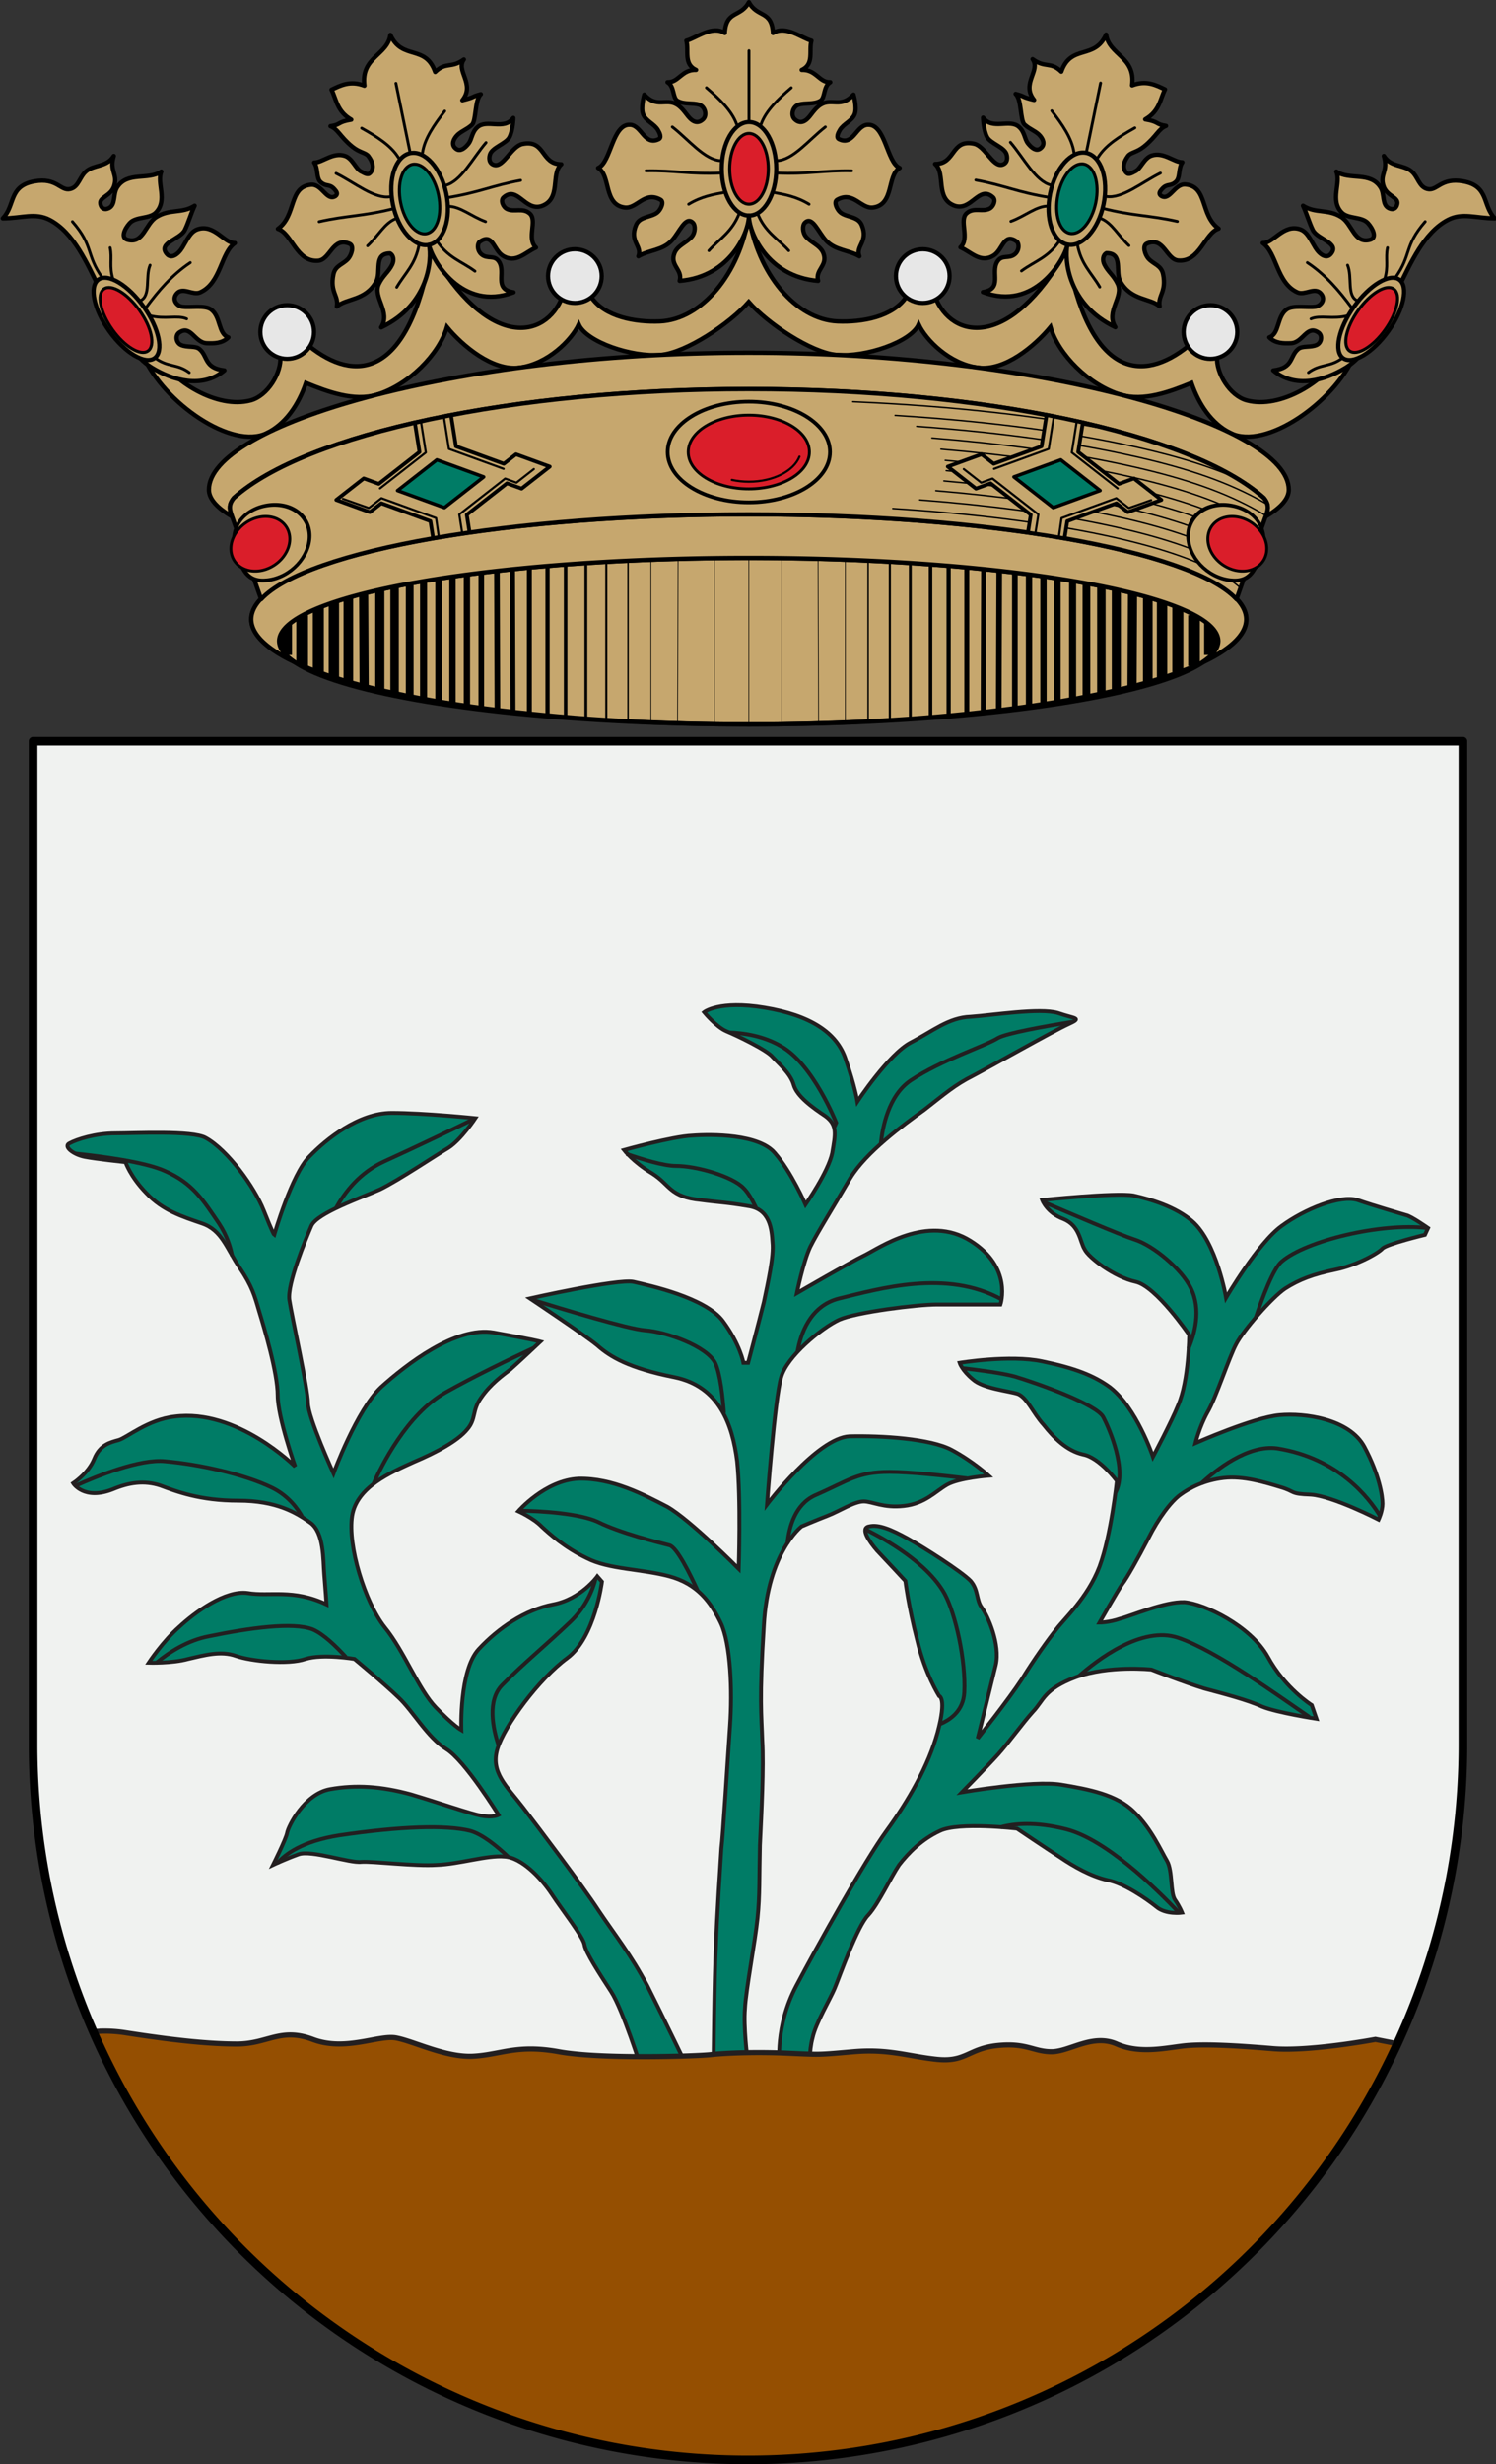 <?xml version="1.0" encoding="UTF-8"?>
<!-- Created with Inkscape (http://www.inkscape.org/) -->
<svg width="520" height="856" version="1.0" xmlns="http://www.w3.org/2000/svg" xmlns:cc="http://creativecommons.org/ns#" xmlns:dc="http://purl.org/dc/elements/1.1/" xmlns:rdf="http://www.w3.org/1999/02/22-rdf-syntax-ns#" xmlns:xlink="http://www.w3.org/1999/xlink">
 <rect width="100%" height="100%" fill="#333333" stroke="none"/>
 <g transform="translate(-69.866 -108.36)">
  <g transform="matrix(1.006 0 0 1.006 -846.87 -2.24)" style="stroke-width:.994">
   <g style="stroke-width:.994">
    <path transform="translate(-25.134 54.36)" d="m1195.1 130.06c-3.069 20.063-16.258 35.899-30.727 36.498-8.399 0.348-19.091-1.501-23.742-8.504-3.436-5.173-7.725-5.645-9.922 0-5.813 14.935-25.987 18.123-45.358-15.947-7.787 44.375-26.427 45.631-42.168 32.955-2.735-2.203-10.214 0.045-9.922 3.545 0.477 5.706-4.356 13.667-10.277 15.236-11.591 3.072-27.035-6.547-32.246-15.945-0.804-1.45-5.628-1.164-4.961 0.354 7.261 16.529 30.84 32.786 42.832 26.861 6.559-3.24 10.947-9.851 13.51-17.293 7.354 3.018 16.572 6.453 24.49 4.051 10.981-3.331 21.51-13.951 24.234-23.363 5.419 6.534 15.729 15.215 24.986 14.021 9.861-1.272 18.012-9.505 20.549-14.908 2.723 6.07 18.316 11.368 28.359 10.504 8.752-0.753 23.841-10.845 30.361-18.299 6.52 7.453 21.609 17.546 30.361 18.299 10.044 0.864 25.637-4.434 28.359-10.504 2.537 5.404 10.688 13.637 20.549 14.908 9.257 1.194 19.567-7.487 24.986-14.021 2.724 9.413 13.253 20.032 24.234 23.363 7.918 2.402 17.134-1.033 24.488-4.051 2.563 7.442 6.953 14.053 13.512 17.293 11.992 5.925 35.571-10.332 42.832-26.861 0.667-1.518-4.157-1.804-4.961-0.354-5.211 9.399-20.655 19.018-32.246 15.945-5.922-1.57-10.754-9.53-10.277-15.236 0.292-3.5-7.187-5.748-9.922-3.545-15.74 12.676-34.381 11.42-42.168-32.955-19.371 34.07-39.544 30.882-45.357 15.947-2.197-5.645-6.486-5.173-9.922 0-4.651 7.003-15.343 8.852-23.742 8.504-14.468-0.599-27.658-16.436-30.726-36.498z" style="fill:#c6a76e;stroke-width:1.491;stroke:#000"/>
    <g transform="translate(-2.938)" style="stroke-width:.994;stroke:#000">
     <path transform="translate(-25.134 54.36)" d="m1198.1 56.352c-2.938 5.438-7.844 2.632-8.326 10.631-4.429-2.814-9.964 1.826-13.289 2.658 0.975 3.436-1.055 8.085 3.365 10.098-4.945-0.207-6.091 4.452-9.869 4.232 2.501 1.468 1.649 5.365 3.455 6.412 2.323 1.347 5.227 0.607 7.482 1.35 2.044 0.673 2.789 3.619 1.391 4.994-1.051 1.034-2.476 1.531-4.189 0.09-1.514-1.274-2.649-3.806-4.976-5.172-3.777-2.215-6.894 1.364-11.188-3.4 0 0-1.31 4.451-0.412 6.775 0.894 2.314 3.799 3.271 5.094 5.387 0.643 1.051 1.421 2.695 0.31 3.231-4.954 2.388-5.845-4.693-9.828-4.971-6.24-0.435-6.596 12.976-11.109 14.914 4.443 2.506 1.786 12.72 9.213 13.643 4.196 0.521 6.855-5.859 12.402-2.656 1.286 0.743 0.035 3.467-1.217 4.438-2.161 1.676-6.018 1.262-7.287 4.244-2.463 5.788 2.214 7.265 0.791 10.828 3.674-2.199 8.353-1.935 11.611-5.514 2.622-2.88 4.586-8.375 7.117-6.18 1.138 0.987 0.838 3.488-0.1 4.719-1.724 2.263-5.106 3.137-6.184 5.965-1.622 4.256 2.928 5.604 1.824 9.494 17.799-1.436 23.995-17.267 23.918-22.502-0.077 5.235 6.121 21.066 23.92 22.502-1.104-3.89 3.444-5.238 1.822-9.494-1.077-2.828-4.459-3.702-6.184-5.965-0.938-1.23-1.237-3.732-0.1-4.719 2.531-2.195 4.497 3.3 7.119 6.18 3.258 3.579 7.937 3.315 11.611 5.514-1.423-3.563 3.255-5.04 0.791-10.828-1.269-2.982-5.126-2.569-7.287-4.244-1.251-0.97-2.505-3.695-1.219-4.438 5.548-3.202 8.207 3.177 12.402 2.656 7.427-0.922 4.772-11.137 9.215-13.643-4.513-1.938-4.871-15.349-11.111-14.914-3.983 0.278-4.872 7.358-9.826 4.971-1.11-0.535-0.335-2.179 0.309-3.231 1.294-2.116 4.202-3.073 5.096-5.387 0.898-2.324-0.414-6.775-0.414-6.775-4.293 4.764-7.409 1.185-11.186 3.4-2.328 1.365-3.462 3.898-4.977 5.172-1.714 1.441-3.14 0.944-4.191-0.09-1.398-1.375-0.652-4.321 1.393-4.994 2.256-0.742 5.16-0.002 7.482-1.35 1.806-1.047 0.952-4.944 3.453-6.412-3.778 0.22-4.924-4.439-9.869-4.232 4.42-2.013 2.392-6.662 3.367-10.098-3.325-0.833-8.86-5.473-13.289-2.658-0.482-7.999-5.39-5.193-8.328-10.631z" style="fill:#c6a76e;stroke-linecap:round;stroke-linejoin:round;stroke-width:1.491;stroke:#000"/>
     <g style="stroke-width:.994;stroke:#000">
      <ellipse cx="1173" cy="168.23" rx="9.417" ry="16.147" style="fill:none;stroke-linecap:round;stroke-linejoin:round;stroke-width:1.451;stroke:#000"/>
      <ellipse cx="1173" cy="168.23" rx="6.674" ry="12.208" style="fill:#da1e2a;stroke-linecap:round;stroke-linejoin:round;stroke-width:1.062;stroke:#000"/>
      <path d="m1173 151.89v-24.43" style="fill:none;stroke-linecap:round;stroke-linejoin:round;stroke-width:.994px;stroke:#000"/>
      <path d="m1168.7 152.77c-1.64-4.569-5.823-8.591-10.399-12.528" style="fill:none;stroke-linecap:round;stroke-linejoin:round;stroke-width:.994px;stroke:#000"/>
      <path d="m1163.3 165.42c-5.596-0.154-11.192-7.319-16.788-11.651" style="fill:none;stroke-linecap:round;stroke-linejoin:round;stroke-width:.994px;stroke:#000"/>
      <path d="m1163.6 169.68c-11.023 0.512-16.379-0.958-26.184-0.752" style="fill:none;stroke-linecap:round;stroke-linejoin:round;stroke-width:.994px;stroke:#000"/>
      <path d="m1164.8 176.32c-4.114 0.755-8.215 1.431-12.654 4.134" style="fill:none;stroke-linecap:round;stroke-linejoin:round;stroke-width:.994px;stroke:#000"/>
      <path d="m1169.7 183.48c-2.554 6.582-6.814 8.821-10.566 13.007" style="fill:none;stroke-linecap:round;stroke-linejoin:round;stroke-width:.994px;stroke:#000"/>
      <path d="m1177.2 152.77c1.64-4.569 5.823-8.591 10.399-12.528" style="fill:none;stroke-linecap:round;stroke-linejoin:round;stroke-width:.994px;stroke:#000"/>
      <path d="m1182.6 165.42c5.596-0.154 11.192-7.319 16.788-11.651" style="fill:none;stroke-linecap:round;stroke-linejoin:round;stroke-width:.994px;stroke:#000"/>
      <path d="m1182.3 169.68c11.023 0.512 16.379-0.958 26.184-0.752" style="fill:none;stroke-linecap:round;stroke-linejoin:round;stroke-width:.994px;stroke:#000"/>
      <path d="m1181.1 176.32c4.114 0.755 8.215 1.431 12.654 4.134" style="fill:none;stroke-linecap:round;stroke-linejoin:round;stroke-width:.994px;stroke:#000"/>
      <path d="m1175.9 183.48c2.554 6.582 7.081 8.821 10.833 13.007" style="fill:none;stroke-linecap:round;stroke-linejoin:round;stroke-width:.994px;stroke:#000"/>
     </g>
    </g>
    <g transform="rotate(-11.587 1166 748.78)" style="fill:none;stroke-width:.994;stroke:#000">
     <path transform="translate(-25.134 54.36)" d="m1187.3 71.712c-4.429-2.814-8.08-1.752-11.404-0.92 0.975 3.436 0.298 7.723 4.611 11.504-4.945-0.207-3.715 0.975-7.494 0.755 2.325 1.432 2.547 4.293 5.976 8.464 2.155 2.621 4.14 2.886 4.814 4.383 0.97 2.155 1.165 4.053-0.233 5.428-1.051 1.034-1.758 0.527-3.472-0.914-1.514-1.274-1.906-4.933-4.234-6.298-3.777-2.215-8.169 0.719-10.885 0.115 1.046 2.389-0.507 5.412 0.913 7.175 1.575 1.956 2.729 1.005 4.024 3.121 0.643 1.051 1.055 1.981-0.055 2.516-3.45 1.289-3.68-5.272-7.663-5.55-7.59-0.712-6.899 9.461-14.096 12.639 4.443 2.506 3.973 12.657 11.4 13.579 4.196 0.521 6.571-7.219 11.817-3.544 1.527 1.07-0.189 3.933-1.44 4.903-2.162 1.675-4.888 1.366-6.157 4.348-2.463 5.788 0.37 7.527-1.053 11.089 3.674-2.199 9.99 0.063 14.953-5.596 2.622-2.88 0.933-9.892 6.736-8.688 1.138 0.987 0.866 2.727-0.072 3.957-1.724 2.263-3.851 2.969-5.863 5.647-3.013 4.011 2.243 10.196-2.207 14.806 17.616-4.287 21.991-19.34 21.913-24.576-0.077 5.235 6.47 24.975 25.323 21.894-6.639-2.467-1.166-7.079-2.788-11.335-1.077-2.828-3.757-1.512-5.482-3.775-0.938-1.23-0.945-3.288 0.193-4.275 5.259-2.403 4.154 3.588 6.971 6.277 3.861 3.686 7.902 0.366 11.812-0.456-2.675-3.692 2.46-9.029 0.256-11.961-1.947-2.591-5.23-1.439-7.391-3.114-1.251-0.97-1.671-3.396-0.385-4.139 5.548-3.202 6.202 6.091 12.192 5.555 7.427-0.922 5.234-10.275 9.678-12.78-7.046-1.434-3.551-9.502-11.702-9.536-3.992-0.017-8.113 6.737-11.129 5.087-1.723-0.942-1.216-2.872-0.573-3.923 1.294-2.116 6.119-2.426 7.695-4.342 1.74-2.114 2.679-6.269 2.679-6.269-4.067 3.66-9.017-1.575-12.794 0.641-2.328 1.365-2.65 3.681-4.165 4.955-1.714 1.441-3.367 2.049-4.418 1.015-1.398-1.375-0.917-2.998 0.751-4.358 1.679-1.371 3.791-1.434 6.113-2.781 1.806-1.047 2.664-8.302 5.165-9.77-3.778 0.22-1.73 0.564-6.675 0.771 5.588-4.587-0.293-10.41 3.335-13.685-4.986 2.28-6.156-0.57-10.586 2.244-1.332-10.092-10.446-6.102-12.576-15.656-2.406 6.76-11.569 5.383-12.331 15.371z" style="fill:#c6a76e;stroke-linecap:round;stroke-linejoin:round;stroke-width:1.491;stroke:#000"/>
     <g style="fill:none;stroke-width:.994;stroke:#000">
      <ellipse cx="1173" cy="168.23" rx="9.417" ry="16.147" style="fill:none;stroke-linecap:round;stroke-linejoin:round;stroke-width:1.451;stroke:#000"/>
      <ellipse cx="1173" cy="168.23" rx="6.674" ry="12.208" style="fill:#007c66;stroke-linecap:round;stroke-linejoin:round;stroke-width:1.062;stroke:#000"/>
      <path d="m1173 151.89v-24.43" style="fill:none;stroke-linecap:round;stroke-linejoin:round;stroke-width:.994px;stroke:#000"/>
      <path d="m1168.7 152.77c-1.64-4.569-5.823-8.591-10.399-12.528" style="fill:none;stroke-linecap:round;stroke-linejoin:round;stroke-width:.994px;stroke:#000"/>
      <path d="m1163.3 165.42c-5.596-0.154-11.192-7.319-16.788-11.651" style="fill:none;stroke-linecap:round;stroke-linejoin:round;stroke-width:.994px;stroke:#000"/>
      <path d="m1163.6 169.68c-11.023 0.512-16.379-0.958-26.184-0.752" style="fill:none;stroke-linecap:round;stroke-linejoin:round;stroke-width:.994px;stroke:#000"/>
      <path d="m1163.5 173.24c-4.114 0.755-6.928 4.508-11.366 7.212" style="fill:none;stroke-linecap:round;stroke-linejoin:round;stroke-width:.994px;stroke:#000"/>
      <path d="m1169.7 183.48c-2.554 6.582-6.814 8.821-10.566 13.007" style="fill:none;stroke-linecap:round;stroke-linejoin:round;stroke-width:.994px;stroke:#000"/>
      <path d="m1177.2 152.77c1.64-4.569 5.823-8.591 10.399-12.528" style="fill:none;stroke-linecap:round;stroke-linejoin:round;stroke-width:.994px;stroke:#000"/>
      <path d="m1182.6 165.42c5.596-0.154 11.192-7.319 16.788-11.651" style="fill:none;stroke-linecap:round;stroke-linejoin:round;stroke-width:.994px;stroke:#000"/>
      <path d="m1182.3 169.68c11.023 0.512 16.379-0.958 26.184-0.752" style="fill:none;stroke-linecap:round;stroke-linejoin:round;stroke-width:.994px;stroke:#000"/>
      <path d="m1182.1 172.69c4.114 0.755 7.215 5.062 11.653 7.766" style="fill:none;stroke-linecap:round;stroke-linejoin:round;stroke-width:.994px;stroke:#000"/>
      <path d="m1175.9 183.48c2.554 6.582 7.081 8.821 10.833 13.007" style="fill:none;stroke-linecap:round;stroke-linejoin:round;stroke-width:.994px;stroke:#000"/>
     </g>
    </g>
    <g transform="matrix(-.98 -.201 -.201 .98 2466.7 249.47)" style="fill:none;stroke-width:.994;stroke:#000">
     <path transform="translate(-25.134 54.36)" d="m1187.3 71.712c-4.429-2.814-8.08-1.752-11.404-0.92 0.975 3.436 0.298 7.723 4.611 11.504-4.945-0.207-3.715 0.975-7.494 0.755 2.325 1.432 2.547 4.293 5.976 8.464 2.155 2.621 4.14 2.886 4.814 4.383 0.97 2.155 1.165 4.053-0.233 5.428-1.051 1.034-1.758 0.527-3.472-0.914-1.514-1.274-1.906-4.933-4.234-6.298-3.777-2.215-8.169 0.719-10.885 0.115 1.046 2.389-0.507 5.412 0.913 7.175 1.575 1.956 2.729 1.005 4.024 3.121 0.643 1.051 1.055 1.981-0.055 2.516-3.45 1.289-3.68-5.272-7.663-5.55-7.59-0.712-6.899 9.461-14.096 12.639 4.443 2.506 3.973 12.657 11.4 13.579 4.196 0.521 6.571-7.219 11.817-3.544 1.527 1.07-0.189 3.933-1.44 4.903-2.162 1.675-4.888 1.366-6.157 4.348-2.463 5.788 0.37 7.527-1.053 11.089 3.674-2.199 9.99 0.063 14.953-5.596 2.622-2.88 0.933-9.892 6.736-8.688 1.138 0.987 0.866 2.727-0.072 3.957-1.724 2.263-3.851 2.969-5.863 5.647-3.013 4.011 2.243 10.196-2.207 14.806 17.616-4.287 21.991-19.34 21.913-24.576-0.077 5.235 6.47 24.975 25.323 21.894-6.639-2.467-1.166-7.079-2.788-11.335-1.077-2.828-3.757-1.512-5.482-3.775-0.938-1.23-0.945-3.288 0.193-4.275 5.259-2.403 4.154 3.588 6.971 6.277 3.861 3.686 7.902 0.366 11.812-0.456-2.675-3.692 2.46-9.029 0.256-11.961-1.947-2.591-5.23-1.439-7.391-3.114-1.251-0.97-1.671-3.396-0.385-4.139 5.548-3.202 6.202 6.091 12.192 5.555 7.427-0.922 5.234-10.275 9.678-12.78-7.046-1.434-3.551-9.502-11.702-9.536-3.992-0.017-8.113 6.737-11.129 5.087-1.723-0.942-1.216-2.872-0.573-3.923 1.294-2.116 6.119-2.426 7.695-4.342 1.74-2.114 2.679-6.269 2.679-6.269-4.067 3.66-9.017-1.575-12.794 0.641-2.328 1.365-2.65 3.681-4.165 4.955-1.714 1.441-3.367 2.049-4.418 1.015-1.398-1.375-0.917-2.998 0.751-4.358 1.679-1.371 3.791-1.434 6.113-2.781 1.806-1.047 2.664-8.302 5.165-9.77-3.778 0.22-1.73 0.564-6.675 0.771 5.588-4.587-0.293-10.41 3.335-13.685-4.986 2.28-6.156-0.57-10.586 2.244-1.332-10.092-10.446-6.102-12.576-15.656-2.406 6.76-11.569 5.383-12.331 15.371z" style="fill:#c6a76e;stroke-linecap:round;stroke-linejoin:round;stroke-width:1.491;stroke:#000"/>
     <g style="fill:none;stroke-width:.994;stroke:#000">
      <ellipse cx="1173" cy="168.23" rx="9.417" ry="16.147" style="fill:none;stroke-linecap:round;stroke-linejoin:round;stroke-width:1.451;stroke:#000"/>
      <ellipse cx="1173" cy="168.23" rx="6.674" ry="12.208" style="fill:#007c66;stroke-linecap:round;stroke-linejoin:round;stroke-width:1.062;stroke:#000"/>
      <path d="m1173 151.89v-24.43" style="fill:none;stroke-linecap:round;stroke-linejoin:round;stroke-width:.994px;stroke:#000"/>
      <path d="m1168.7 152.77c-1.64-4.569-5.823-8.591-10.399-12.528" style="fill:none;stroke-linecap:round;stroke-linejoin:round;stroke-width:.994px;stroke:#000"/>
      <path d="m1163.3 165.42c-5.596-0.154-11.192-7.319-16.788-11.651" style="fill:none;stroke-linecap:round;stroke-linejoin:round;stroke-width:.994px;stroke:#000"/>
      <path d="m1163.6 169.68c-11.023 0.512-16.379-0.958-26.184-0.752" style="fill:none;stroke-linecap:round;stroke-linejoin:round;stroke-width:.994px;stroke:#000"/>
      <path d="m1163.5 173.24c-4.114 0.755-6.928 4.508-11.366 7.212" style="fill:none;stroke-linecap:round;stroke-linejoin:round;stroke-width:.994px;stroke:#000"/>
      <path d="m1169.7 183.48c-2.554 6.582-6.814 8.821-10.566 13.007" style="fill:none;stroke-linecap:round;stroke-linejoin:round;stroke-width:.994px;stroke:#000"/>
      <path d="m1177.2 152.77c1.64-4.569 5.823-8.591 10.399-12.528" style="fill:none;stroke-linecap:round;stroke-linejoin:round;stroke-width:.994px;stroke:#000"/>
      <path d="m1182.6 165.42c5.596-0.154 11.192-7.319 16.788-11.651" style="fill:none;stroke-linecap:round;stroke-linejoin:round;stroke-width:.994px;stroke:#000"/>
      <path d="m1182.3 169.68c11.023 0.512 16.379-0.958 26.184-0.752" style="fill:none;stroke-linecap:round;stroke-linejoin:round;stroke-width:.994px;stroke:#000"/>
      <path d="m1182.1 172.69c4.114 0.755 7.215 5.062 11.653 7.766" style="fill:none;stroke-linecap:round;stroke-linejoin:round;stroke-width:.994px;stroke:#000"/>
      <path d="m1175.9 183.48c2.554 6.582 7.081 8.821 10.833 13.007" style="fill:none;stroke-linecap:round;stroke-linejoin:round;stroke-width:.994px;stroke:#000"/>
     </g>
    </g>
    <g style="stroke-width:.994;stroke:#000">
     <path d="m945.57 209.4c3.776 7.551 9.021 21.935 18.292 27.563 7.091 4.305 17.305 7.331 24.932 0.877-7.062-0.808-5.624-4.925-8.645-7.392-1.443-1.179-4.277-0.448-6.333-1.378-1.78-0.805-1.995-3.323-0.683-4.26 4.059-2.9 5.336 3.448 9.522 3.633 2.639 0.117 5.432 0.081 7.517-2.005-3.578-1.251-2.541-7.112-6.014-9.647-2.161-1.578-7.194-0.546-9.959-0.945-1.635-0.236-3.654-2.301-1.943-4.442 2.09-2.616 5.569 0.638 8.143-0.501 7.284-3.225 7.094-13.627 12.027-17.039-3.575 0.217-7.156-6.725-12.904-4.761-2.483 0.848-3.558 3.588-5.228 6.314-1.526 2.49-3.886 4.046-5.422 2.206-3.199-3.834 4.641-4.988 6.264-8.269 1.207-2.438 2.169-5.848 3.383-8.394-4.418 2.817-8.481 1.007-13.155 3.884-3.955 2.434-4.487 9.401-10.023 7.893-2.482-0.676-0.982-3.861 0.752-5.763 2.135-2.342 6.8-1.372 9.021-3.633 4.186-4.262 0.167-10.272 1.879-14.157-4.465 3.13-11.777-0.141-15.285 5.513-1.464 2.359-0.369 5.961-2.882 7.141-1.489 0.7-2.562 0.11-2.881-1.503-0.471-2.376 3.596-2.597 4.761-6.139 1.379-4.191-1.754-5.158-0.125-10.399-2.45 3.904-6.717 2.91-9.522 5.262-2.33 1.954-2.559 5.417-5.513 6.139-3.412 0.834-4.604-4.044-12.403-2.631-8.993 1.629-6.536 8.31-10.9 12.779 6.724-0.068 11.188-2.068 16.162 0.501 8.371 4.324 12.95 15.127 17.164 23.553z" style="fill:#c6a76e;stroke-linecap:round;stroke-linejoin:round;stroke-width:1.491;stroke:#000"/>
     <ellipse transform="rotate(-35.565)" cx="648.83" cy="734.44" rx="7.281" ry="16.677" style="fill:#c6a76e;stroke-linecap:round;stroke-linejoin:round;stroke-width:1.451;stroke:#000"/>
     <ellipse transform="matrix(.813 -.583 .581 .814 0 0)" cx="648.8" cy="735.48" rx="5.731" ry="13.138" style="fill:#da1e2a;stroke-linecap:round;stroke-linejoin:round;stroke-width:1.062;stroke:#000"/>
     <path d="m946.57 205.76c-5.638-7.942-2.859-10.76-10.273-19.294" style="fill:none;stroke-linecap:round;stroke-linejoin:round;stroke-width:.994px;stroke:#000"/>
     <path d="m950.33 206.39c-1.412-4.388-0.226-7.356-1.002-10.9" style="fill:none;stroke-linecap:round;stroke-linejoin:round;stroke-width:.994px;stroke:#000"/>
     <path d="m959.73 213.78c3.784-1.694 1.666-8.205 3.383-12.278" style="fill:none;stroke-linecap:round;stroke-linejoin:round;stroke-width:.994px;stroke:#000"/>
     <path d="m961.73 216.16c4.304-5.837 8.994-11.353 15.285-15.535" style="fill:none;stroke-linecap:round;stroke-linejoin:round;stroke-width:.994px;stroke:#000"/>
     <path d="m962.98 218.92c5.256 1.417 9.615-0.283 12.779 1.128" style="fill:none;stroke-linecap:round;stroke-linejoin:round;stroke-width:.994px;stroke:#000"/>
     <path d="m964.74 233.45c4.479 3.43 7.718 1.998 11.902 5.137" style="fill:none;stroke-linecap:round;stroke-linejoin:round;stroke-width:.994px;stroke:#000"/>
    </g>
    <g transform="matrix(-1 0 0 1 2340 0)" style="stroke-width:.994;stroke:#000">
     <path d="m945.57 209.4c3.776 7.551 9.021 21.935 18.292 27.563 7.091 4.305 17.305 7.331 24.932 0.877-7.062-0.808-5.624-4.925-8.645-7.392-1.443-1.179-4.277-0.448-6.333-1.378-1.78-0.805-1.995-3.323-0.683-4.26 4.059-2.9 5.336 3.448 9.522 3.633 2.639 0.117 5.432 0.081 7.517-2.005-3.578-1.251-2.541-7.112-6.014-9.647-2.161-1.578-7.194-0.546-9.959-0.945-1.635-0.236-3.654-2.301-1.943-4.442 2.09-2.616 5.569 0.638 8.143-0.501 7.284-3.225 7.094-13.627 12.027-17.039-3.575 0.217-7.156-6.725-12.904-4.761-2.483 0.848-3.558 3.588-5.228 6.314-1.526 2.49-3.886 4.046-5.422 2.206-3.199-3.834 4.641-4.988 6.264-8.269 1.207-2.438 2.169-5.848 3.383-8.394-4.418 2.817-8.481 1.007-13.155 3.884-3.955 2.434-4.487 9.401-10.023 7.893-2.482-0.676-0.982-3.861 0.752-5.763 2.135-2.342 6.8-1.372 9.021-3.633 4.186-4.262 0.167-10.272 1.879-14.157-4.465 3.13-11.777-0.141-15.285 5.513-1.464 2.359-0.369 5.961-2.882 7.141-1.489 0.7-2.562 0.11-2.881-1.503-0.471-2.376 3.596-2.597 4.761-6.139 1.379-4.191-1.754-5.158-0.125-10.399-2.45 3.904-6.717 2.91-9.522 5.262-2.33 1.954-2.559 5.417-5.513 6.139-3.412 0.834-4.604-4.044-12.403-2.631-8.993 1.629-6.536 8.31-10.9 12.779 6.724-0.068 11.188-2.068 16.162 0.501 8.371 4.324 12.95 15.127 17.164 23.553z" style="fill:#c6a76e;stroke-linecap:round;stroke-linejoin:round;stroke-width:1.491;stroke:#000"/>
     <ellipse transform="rotate(-35.565)" cx="648.83" cy="734.44" rx="7.281" ry="16.677" style="fill:#c6a76e;stroke-linecap:round;stroke-linejoin:round;stroke-width:1.451;stroke:#000"/>
     <ellipse transform="matrix(.813 -.583 .581 .814 0 0)" cx="648.8" cy="735.48" rx="5.731" ry="13.138" style="fill:#da1e2a;stroke-linecap:round;stroke-linejoin:round;stroke-width:1.062;stroke:#000"/>
     <path d="m946.57 205.76c-5.638-7.942-2.859-10.76-10.273-19.294" style="fill:none;stroke-linecap:round;stroke-linejoin:round;stroke-width:.994px;stroke:#000"/>
     <path d="m950.33 206.39c-1.412-4.388-0.226-7.356-1.002-10.9" style="fill:none;stroke-linecap:round;stroke-linejoin:round;stroke-width:.994px;stroke:#000"/>
     <path d="m959.73 213.78c3.784-1.694 1.666-8.205 3.383-12.278" style="fill:none;stroke-linecap:round;stroke-linejoin:round;stroke-width:.994px;stroke:#000"/>
     <path d="m961.73 216.16c4.304-5.837 8.994-11.353 15.285-15.535" style="fill:none;stroke-linecap:round;stroke-linejoin:round;stroke-width:.994px;stroke:#000"/>
     <path d="m962.98 218.92c5.256 1.417 9.615-0.283 12.779 1.128" style="fill:none;stroke-linecap:round;stroke-linejoin:round;stroke-width:.994px;stroke:#000"/>
     <path d="m964.74 233.45c4.479 3.43 7.718 1.998 11.902 5.137" style="fill:none;stroke-linecap:round;stroke-linejoin:round;stroke-width:.994px;stroke:#000"/>
    </g>
    <g style="stroke-width:.994">
     <circle cx="1010.5" cy="224.58" r="9.271" style="fill:#e7e7e7;stroke-linecap:round;stroke-linejoin:round;stroke-width:1.451;stroke:#000"/>
     <circle cx="1109.9" cy="205.27" r="9.271" style="fill:#e7e7e7;stroke-linecap:round;stroke-linejoin:round;stroke-width:1.451;stroke:#000"/>
     <circle transform="scale(-1,1)" cx="-1230.1" cy="205.27" r="9.271" style="fill:#e7e7e7;stroke-linecap:round;stroke-linejoin:round;stroke-width:1.451;stroke:#000"/>
     <circle transform="scale(-1,1)" cx="-1329.5" cy="224.58" r="9.271" style="fill:#e7e7e7;stroke-linecap:round;stroke-linejoin:round;stroke-width:1.451;stroke:#000"/>
    </g>
   </g>
   <g style="stroke-width:.994">
    <g style="stroke-width:.994">
     <g style="stroke-width:.994">
      <ellipse transform="translate(56.429 -76.64)" cx="1113.6" cy="400.46" rx="171.89" ry="36.266" style="fill:#c6a76e;stroke-linecap:round;stroke-linejoin:round;stroke-width:1.491;stroke:#000"/>
      <g transform="matrix(.736 0 0 1 76.747 384.55)" style="fill:#eac102;stroke-width:.994;stroke:#000">
       <path d="m1428.7-25.419v-55.588" style="fill:#eac102;stroke-width:.668;stroke:#000"/>
       <path d="m1418.5-25.967v-54.655" style="fill:#eac102;stroke-width:.984;stroke:#000"/>
       <path d="m1408.9-26.233v-53.96" style="fill:#eac102;stroke-width:1.318;stroke:#000"/>
       <path d="m1399.4-26.992v-52.711" style="fill:#eac102;stroke-width:1.652;stroke:#000"/>
       <path d="m1390.9-27.218v-51.991" style="fill:#eac102;stroke-width:1.986;stroke:#000"/>
       <path d="m1374.7-28.767-0.224-49.318m7.895 49.928v-50.498" style="fill:#eac102;stroke-width:2.32;stroke:#000"/>
       <path d="m1359.8-29.558v-47.31m7.568 47.962-0.224-48.596" style="fill:#eac102;stroke-width:2.636;stroke:#000"/>
       <path d="m1339.7-31.596v-43.234m6.576 43.271v-43.995m6.774 44.744v-45.431" style="fill:#eac102;stroke-width:2.97;stroke:#000"/>
       <path d="m1332.7-32.435v-41.556" style="fill:#eac102;stroke-width:3.304;stroke:#000"/>
       <path d="m1326.2-33.287v-39.851" style="fill:#eac102;stroke-width:3.638;stroke:#000"/>
       <path d="m1319.1-34.286v-37.853" style="fill:#eac102;stroke-width:3.972;stroke:#000"/>
       <path d="m1304.8-37.683-0.224-32.026m7.594 33.351v-34.681" style="fill:#eac102;stroke-width:4.288;stroke:#000"/>
       <path d="m1297.4-39.149v-29.143" style="fill:#eac102;stroke-width:4.529;stroke:#000"/>
       <path d="m1290.6-40.642v-26.117" style="fill:#eac102;stroke-width:4.863;stroke:#000"/>
       <path d="m1283.3-42.48v-22.301" style="fill:#eac102;stroke-width:5.179;stroke:#000"/>
       <path d="m1275.7-44.669v-17.534" style="fill:#eac102;stroke-width:5.495;stroke:#000"/>
       <path d="m1267.7-48.458v-11.009" style="fill:#eac102;stroke-width:6.478;stroke:#000"/>
       <path d="m1469.2-24.547v-57.341m-17.237 57.059 0.224-56.812m-12.787 56.554v-56.252" style="fill:#eac102;stroke-width:.334;stroke:#000"/>
       <path d="m1541.4-25.419v-55.588" style="fill:#eac102;stroke-width:.668;stroke:#000"/>
       <path d="m1551.6-25.804v-54.818" style="fill:#eac102;stroke-width:.984;stroke:#000"/>
       <path d="m1561.2-26.445v-53.748" style="fill:#eac102;stroke-width:1.318;stroke:#000"/>
       <path d="m1570.7-26.723v-52.979" style="fill:#eac102;stroke-width:1.652;stroke:#000"/>
       <path d="m1579.2-27.542v-51.666" style="fill:#eac102;stroke-width:1.986;stroke:#000"/>
       <path d="m1595.4-28.767 0.224-49.318m-7.895 50.313v-50.882" style="fill:#eac102;stroke-width:2.32;stroke:#000"/>
       <path d="m1610.3-30.124v-46.744m-7.568 47.46 0.224-48.095" style="fill:#eac102;stroke-width:2.636;stroke:#000"/>
       <path d="m1630.3-32.523v-42.307m-6.576 43.271v-43.995m-6.774 45.368v-46.055" style="fill:#eac102;stroke-width:2.97;stroke:#000"/>
       <path d="m1637.4-32.435v-41.556" style="fill:#eac102;stroke-width:3.304;stroke:#000"/>
       <path d="m1643.9-34.154v-38.985" style="fill:#eac102;stroke-width:3.638;stroke:#000"/>
       <path d="m1650.9-35.21v-36.929" style="fill:#eac102;stroke-width:3.972;stroke:#000"/>
       <path d="m1665.3-37.683 0.224-32.026m-7.594 33.35v-34.681" style="fill:#eac102;stroke-width:4.288;stroke:#000"/>
       <path d="m1672.7-39.149v-29.142" style="fill:#eac102;stroke-width:4.529;stroke:#000"/>
       <path d="m1679.4-40.642v-26.116" style="fill:#eac102;stroke-width:4.863;stroke:#000"/>
       <path d="m1686.8-42.48v-22.301" style="fill:#eac102;stroke-width:5.179;stroke:#000"/>
       <path d="m1694.4-44.669v-17.533" style="fill:#eac102;stroke-width:5.495;stroke:#000"/>
       <path d="m1702.4-48.458v-11.437" style="fill:#eac102;stroke-width:6.478;stroke:#000"/>
       <path d="m1500.9-24.547v-57.341m17.237 57.099-0.224-56.852m12.787 56.554v-56.251" style="fill:#eac102;stroke-width:.334;stroke:#000"/>
      </g>
      <ellipse transform="translate(56.429 -76.64)" cx="1113.6" cy="407.98" rx="162.25" ry="28.75" style="fill:none;stroke-linecap:round;stroke-linejoin:round;stroke-width:1.491;stroke:#000"/>
      <path transform="translate(56.429 -76.64)" d="m1113.6 436.73v-57.5" style="fill:none;stroke-width:.199;stroke:#000"/>
      <path transform="translate(-25.134 54.36)" d="m1195.1 233.2a171.89 36.266 0 0 0-171.89 36.266 171.89 36.266 0 0 0 14.789 14.607 162.25 28.75 0 0 1-5.152-7.09 162.25 28.75 0 0 1 162.25-28.75 162.25 28.75 0 0 1 162.25 28.75 162.25 28.75 0 0 1-5.525 7.301 171.89 36.266 0 0 0 15.162-14.818 171.89 36.266 0 0 0-171.89-36.266z" style="fill:#c6a76e;stroke-linecap:round;stroke-linejoin:round;stroke-width:1.491;stroke:#000"/>
     </g>
     <path d="m1170 231.75c-103.03 0-186.55 25.246-186.55 47.289 0 3.136 2.807 6.266 8.01 9.285l-0.268-0.758c-0.78-2.214-0.742-3.697 0.865-5.688 25.024-22.338 96.686-37.586 177.95-37.592 81.262 6e-3 152.92 15.254 177.95 37.592 1.607 1.991 1.645 3.474 0.865 5.688l-0.268 0.758c5.202-3.019 8.01-6.149 8.01-9.285 0-22.043-83.524-47.289-186.55-47.289z" style="fill:#c6a76e;stroke-linecap:round;stroke-linejoin:round;stroke-width:1.491;stroke:#000"/>
     <path d="m1170 244.29c-81.262 6e-3 -152.92 15.254-177.95 37.592-1.607 1.991-1.645 3.474-0.865 5.688l10.316 29.277c15.805-17 86.388-29.267 168.5-29.285 82.108 0.018 152.69 12.285 168.5 29.285l10.316-29.277c0.78-2.214 0.742-3.697-0.865-5.688-25.024-22.338-96.686-37.586-177.95-37.592z" style="fill:#c6a76e;stroke-linecap:round;stroke-linejoin:round;stroke-width:1.491;stroke:#000"/>
     <g transform="translate(56.429 -76.64)" style="stroke-width:.994;stroke:#000">
      <path transform="translate(-81.563 131)" d="m1365 258.61c-2.462-2.247-5.606-4.291-9.422-6.234-9.092-4.631-22.058-8.684-38.154-12.08-20.202-4.262-45.407-7.387-72.549-9.125" style="fill:none;stroke-linecap:round;stroke-linejoin:round;stroke-width:.497;stroke:#000"/>
      <path transform="translate(-81.563 131)" d="m1366.3 254.94c-2.564-2.132-5.592-4.007-9.078-5.783-9.573-4.876-22.762-8.961-39.045-12.396-18.154-3.83-40.198-6.736-64.014-8.561" style="fill:none;stroke-linecap:round;stroke-linejoin:round;stroke-width:.497;stroke:#000"/>
      <path transform="translate(-81.563 131)" d="m1367.6 251.33c-2.584-2.004-5.485-3.746-8.711-5.389-10.054-5.121-23.468-9.236-39.938-12.711-17.002-3.587-37.294-6.354-59.207-8.201" style="fill:none;stroke-linecap:round;stroke-linejoin:round;stroke-width:.497;stroke:#000"/>
      <path transform="translate(-81.563 131)" d="m1368.8 247.77c-2.555-1.874-5.327-3.503-8.332-5.033-10.535-5.366-24.174-9.513-40.83-13.027-16.531-3.488-36.046-6.203-57.106-8.057" style="fill:none;stroke-linecap:round;stroke-linejoin:round;stroke-width:.497;stroke:#000"/>
      <path transform="translate(-81.563 131)" d="m1370.1 244.21c-2.494-1.746-5.144-3.261-7.951-4.691-11.016-5.611-24.878-9.786-41.721-13.34-16.599-3.502-36.095-6.222-57.098-8.084" style="fill:none;stroke-linecap:round;stroke-linejoin:round;stroke-width:.497;stroke:#000"/>
      <path transform="translate(-81.563 131)" d="m1371.3 240.79c-2.414-1.625-4.93-3.052-7.562-4.393-11.484-5.85-25.566-10.057-42.59-13.648-16.946-3.575-36.794-6.336-58.148-8.209" style="fill:none;stroke-linecap:round;stroke-linejoin:round;stroke-width:.497;stroke:#000"/>
      <path transform="translate(-81.563 131)" d="m1372.6 237.18c-2.314-1.502-4.695-2.835-7.154-4.088-11.978-6.101-26.29-10.338-43.506-13.971-17.623-3.718-38.268-6.548-60.436-8.432" style="fill:none;stroke-linecap:round;stroke-linejoin:round;stroke-width:.497;stroke:#000"/>
      <path transform="translate(-81.563 131)" d="m1373.8 233.67c-2.205-1.387-4.454-2.622-6.752-3.793-12.459-6.346-26.996-10.615-44.398-14.287-18.707-3.947-40.693-6.889-64.248-8.775" style="fill:none;stroke-linecap:round;stroke-linejoin:round;stroke-width:.497;stroke:#000"/>
      <path transform="translate(-81.563 131)" d="m1374.3 229.77c-1.858-1.109-3.734-2.134-5.637-3.103-12.94-6.591-27.7-10.891-45.289-14.602-20.372-4.298-44.475-7.406-70.234-9.268" style="fill:none;stroke-linecap:round;stroke-linejoin:round;stroke-width:.497;stroke:#000"/>
      <path transform="translate(-81.563 131)" d="m1363.6 220.68c-11.687-5.095-24.626-8.66-39.541-11.807-22.597-4.768-49.619-8.073-78.381-9.852" style="fill:none;stroke-linecap:round;stroke-linejoin:round;stroke-width:.497;stroke:#000"/>
      <path transform="translate(-81.563 131)" d="m1323 204.63c-26.389-5.42-58.332-8.889-91.947-10.33" style="fill:none;stroke-linecap:round;stroke-linejoin:round;stroke-width:.497;stroke:#000"/>
     </g>
     <path transform="translate(-25.134 54.36)" d="m1298 198.91-1.709 10.787-16.547 6.023-4.188-3.272-11.674 4.25 9.738 7.609 5.039-1.834 13.889 10.852-0.973 6.146v6e-3c4.355 0.625 8.582 1.286 12.644 1.992l0.94-5.928 16.982-6.182 3.926 3.068 11.615-4.227-9.492-7.416-5.172 1.883-14.078-11 1.605-10.141c-4.054-0.925-8.247-1.794-12.551-2.619z" style="fill:#c6a76e;stroke-linecap:round;stroke-linejoin:round;stroke-width:1.293;stroke:#000"/>
    </g>
    <path d="m1170 360.09v-57.5" style="fill:none;stroke-width:.199;stroke:#000"/>
    <g style="stroke-width:.994;stroke:#000">
     <g style="stroke-width:.994;stroke:#000">
      <path d="m1275.4 253.75-1.774 11.198-18.898 6.878" style="fill:none;stroke-linecap:round;stroke-linejoin:round;stroke-width:.746;stroke:#000"/>
      <path d="m1269 294.17 1.045-6.598-15.848-12.382-3.902 1.42-6.016-4.7" style="fill:none;stroke-linecap:round;stroke-linejoin:round;stroke-width:.746;stroke:#000"/>
     </g>
     <path d="m1283.3 255.41-1.708 10.782 15.848 12.381" style="fill:none;stroke-linecap:round;stroke-linejoin:round;stroke-width:.746;stroke:#000"/>
     <path d="m1277.1 295.48 0.951-6.639 18.898-6.878 4.345 3.395 7.716-2.718" style="fill:none;stroke-linecap:round;stroke-linejoin:round;stroke-width:.746;stroke:#000"/>
     <path d="m1261.6 274.62 16.194-5.894 13.58 10.61-16.194 5.894z" style="fill:#007c66;stroke-linecap:round;stroke-linejoin:round;stroke-width:1.193;stroke:#000"/>
    </g>
    <g transform="matrix(-1 0 0 1 2340 0)" style="stroke-width:.994;stroke:#000">
     <g style="stroke-width:.994;stroke:#000">
      <path d="m1272.9 253.26-1.71 10.797-16.548 6.023-4.187-3.272-11.675 4.249 9.739 7.609 5.038-1.834 13.89 10.852-0.973 6.145" style="fill:none;stroke-linecap:round;stroke-linejoin:round;stroke-width:1.293;stroke:#000"/>
      <path d="m1275.4 253.75-1.774 11.198-18.898 6.878" style="fill:none;stroke-linecap:round;stroke-linejoin:round;stroke-width:.746;stroke:#000"/>
      <path d="m1269 294.17 1.045-6.598-15.848-12.382-3.902 1.42-6.016-4.7" style="fill:none;stroke-linecap:round;stroke-linejoin:round;stroke-width:.746;stroke:#000"/>
     </g>
     <path d="m1283.3 255.41-1.708 10.782 15.848 12.381" style="fill:none;stroke-linecap:round;stroke-linejoin:round;stroke-width:.746;stroke:#000"/>
     <path d="m1285.4 255.88-1.606 10.143 14.078 10.999 5.172-1.883v-1e-5l9.492 7.416-11.614 4.227-3.926-3.068-16.982 6.181-0.939 5.928" style="fill:none;stroke-linecap:round;stroke-linejoin:round;stroke-width:1.293;stroke:#000"/>
     <path d="m1277.1 295.48 0.951-6.639 18.898-6.878 4.345 3.395 8.946-3.165" style="fill:none;stroke-linecap:round;stroke-linejoin:round;stroke-width:.746;stroke:#000"/>
     <path d="m1261.6 274.62 16.194-5.894 13.58 10.61-16.194 5.894z" style="fill:#007c66;stroke-linecap:round;stroke-linejoin:round;stroke-width:1.193;stroke:#000"/>
    </g>
    <g style="stroke-width:.994;stroke:#000">
     <ellipse cx="1170" cy="266.02" rx="28.045" ry="17.386" style="fill:none;stroke-linecap:round;stroke-linejoin:round;stroke-width:1.293;stroke:#000"/>
     <ellipse cx="1170" cy="266.02" rx="20.933" ry="12.729" style="fill:#da1e2a;stroke-linecap:round;stroke-linejoin:round;stroke-width:.994;stroke:#000"/>
     <path d="m1187.5 267.6c-1.974 4.981-9.055 8.668-17.488 8.668-2.056 0-4.031-0.219-5.872-0.623" style="fill:none;stroke-linecap:round;stroke-linejoin:round;stroke-width:.746;stroke:#000"/>
    </g>
    <g style="stroke-width:.994;stroke:#000">
     <path transform="matrix(.988 -.157 0 1 0 0)" d="m1030.6 456.85c0 7.136-6.592 13.259-14.828 12.921-7.093-0.291-8.883-5.141-11.041-12.45-2.287-7.744 2.852-13.392 11.041-13.392s14.828 5.785 14.828 12.921z" style="fill:#c6a76e;stroke-linecap:round;stroke-linejoin:round;stroke-width:1.301;stroke:#000"/>
     <path d="m1011.4 296.04a8.819 10.718 56.514 0 1-10.178 10.965 8.819 10.718 56.514 0 1-10.178-7.61 8.819 10.718 56.514 0 1 10.178-10.965 8.819 10.718 56.514 0 1 10.178 7.61z" style="fill:#da1e2a;stroke-linecap:round;stroke-linejoin:round;stroke-width:.994;stroke:#000"/>
    </g>
    <g transform="matrix(-1 0 0 1 2340 0)" style="stroke-width:.994">
     <path transform="matrix(.988 -.157 0 1 0 0)" d="m1030.6 456.85c0 7.136-6.592 13.259-14.828 12.921-7.093-0.291-8.883-5.141-11.041-12.45-2.287-7.744 2.852-13.392 11.041-13.392s14.828 5.785 14.828 12.921z" style="fill:#c6a76e;stroke-linecap:round;stroke-linejoin:round;stroke-width:1.301;stroke:#000"/>
     <path d="m1011.4 296.04a8.819 10.718 56.514 0 1-10.178 10.965 8.819 10.718 56.514 0 1-10.178-7.61 8.819 10.718 56.514 0 1 10.178-10.965 8.819 10.718 56.514 0 1 10.178 7.61z" style="fill:#da1e2a;stroke-linecap:round;stroke-linejoin:round;stroke-width:.994;stroke:#000"/>
    </g>
   </g>
  </g>
 </g>
 <g transform="translate(-69.866 -108.36)">
  <path transform="translate(56.429 -76.64)" d="m24.937 442.5v348.5a248.5 248.5 0 0 0 248.5 248.5 248.5 248.5 0 0 0 248.5-248.5v-348.5z" style="fill-rule:evenodd;fill:#f0f2f0;stroke-linecap:round;stroke-linejoin:round;stroke:#000"/>
 </g>
 <g transform="translate(-13.437 -185)">
  <path d="m284.42 902.16s-1.639-13.206 5.738-27.227c7.377-13.995 23.77-43.432 31.42-53.955s14.481-22.361 17.759-34.199c3.279-12.101 0.546-12.627 0.546-12.627s-4.918-7.629-7.65-19.467c-3.005-11.575-4.098-20.519-4.098-20.519s-6.83-7.366-9.836-10.523c-2.732-3.157-6.011-7.892-2.732-8.418 3.279-0.789 7.65 1.052 13.388 4.209 5.738 3.157 18.852 11.575 21.858 14.732 2.732 3.157 1.913 6.577 3.825 9.207 2.186 2.894 6.557 12.89 4.918 19.993-1.639 6.84-6.284 25.517-6.284 25.517s10.656-13.416 15.3-20.519c4.372-7.103 9.29-13.942 12.022-17.362 2.732-3.683 10.929-11.049 15.027-21.834 4.098-11.049 6.011-29.726 6.011-29.726s-6.011-8.155-11.748-9.207c-5.738-1.315-10.109-5.787-13.661-10.26-3.825-4.209-5.738-9.47-9.016-10.786-3.279-1.052-12.022-1.841-15.574-4.998-3.825-3.157-4.645-5.787-4.645-5.787s17.486-2.894 28.688-0.526c11.475 2.368 18.032 4.998 23.497 8.944 9.289 7.103 15.027 24.202 15.027 24.202s6.557-12.364 8.743-17.888c3.825-8.681 3.825-24.465 3.825-24.465s-11.475-16.836-18.579-18.415c-7.377-1.578-16.393-8.418-17.759-11.312-1.639-2.631-1.639-8.155-7.377-10.523-5.738-2.104-7.377-6.577-7.377-6.577s25.409-2.631 31.693-1.578c6.011 1.315 14.754 3.946 20.491 8.944 8.47 7.366 11.748 26.57 11.748 26.57s11.202-19.204 19.399-24.991c7.923-5.787 20.218-10.786 26.229-8.944 6.011 2.104 15.3 4.735 16.94 5.261 1.639 0.263 7.65 4.472 7.65 4.472l-1.093 2.368s-13.115 3.157-14.754 4.735c-1.366 1.578-8.743 5.787-16.393 7.366-7.65 1.578-12.568 3.42-17.486 6.577-4.645 3.157-14.481 14.469-16.94 19.204-2.459 4.472-7.104 18.941-10.109 23.939-2.732 4.998-4.098 10.523-4.098 10.523s20.218-8.944 29.234-9.733c8.743-0.789 24.317 1.315 29.508 11.049 5.191 9.733 6.284 17.099 6.284 19.73s-1.366 5.524-1.366 5.524-15.847-8.155-23.497-8.681c-7.65-0.263-5.191-1.052-10.656-2.631-5.191-1.578-12.841-3.946-19.672-3.157-6.83 0.789-11.748 3.42-15.027 5.787-3.279 2.368-7.65 8.155-11.202 15.258-3.552 6.84-7.377 13.679-9.016 15.784-1.639 2.368-7.923 13.416-7.923 13.416s3.279 0 7.104-1.315c4.098-1.052 15.574-6.051 22.404-5.787 6.83 0.526 22.95 8.155 28.961 18.941 6.011 11.049 15.3 16.836 15.3 16.836l1.639 4.735s-13.661-2.104-18.852-4.209c-5.191-2.368-13.388-4.472-20.218-6.314-6.83-2.104-18.306-6.577-18.306-6.577s-14.754-1.578-26.229 2.631c-11.202 4.209-11.202 8.155-15.027 12.101-3.552 3.946-8.47 10.786-12.022 14.732-3.552 3.946-12.568 13.153-12.568 13.153s24.59-4.209 34.426-2.631c9.563 1.578 19.399 3.42 25.409 9.47 6.011 5.787 9.289 13.416 11.475 17.099 1.913 3.42 1.093 11.049 2.732 13.416 1.639 2.368 2.459 4.472 2.459 4.472s-5.738 0.789-9.016-2.104c-3.279-2.631-11.202-8.155-16.94-9.207-5.738-1.315-11.748-4.735-16.393-7.892-4.918-3.157-15.027-9.996-15.027-9.996s-20.218-2.368-26.776 0.789c-6.284 2.894-10.929 7.629-14.207 11.838-3.005 4.472-7.104 13.416-10.656 17.362-3.825 3.683-10.109 21.65-11.748 25.544-1.639 3.893-6.557 12.048-7.65 17.099-1.366 5.077-0.82 9.733-0.82 9.733l-10.656-0.395" style="fill:#007c66;stroke-miterlimit:3.864;stroke-width:1.348;stroke:#231f20"/>
  <path d="m361.21 819.72c4.605-1.252 12.17-2.04 22.928 0.732 13.669 3.572 30.688 20.046 39.286 29.154" style="fill:none;stroke-miterlimit:3.864;stroke-width:1.348;stroke:#231f20"/>
  <path d="m340.21 783.87c3.676-1.509 8.096-4.643 8.411-11.027 0.546-11.049-3.005-27.096-6.83-34.199-6.044-10.836-20.83-19.069-27.506-22.366" style="fill:none;stroke-miterlimit:3.864;stroke-width:1.348;stroke:#231f20"/>
  <path d="m388.25 767.39c6.45-5.712 22.036-17.753 34.691-13.488 13.438 4.529 35.873 20.901 45.631 27.526" style="fill:none;stroke-miterlimit:3.864;stroke-width:1.348;stroke:#231f20"/>
  <path d="m431.08 700.23c4.982-4.596 16.087-13.474 26.28-12.1 21.187 3.367 31.843 17.023 35.816 23.566" style="fill:none;stroke-miterlimit:3.864;stroke-width:1.348;stroke:#231f20"/>
  <path d="m347.79 660.24c5.887 0.662 13.766 1.697 18.314 2.905 7.923 2.368 28.688 9.733 30.874 14.206 1.973 3.799 8.416 18.387 4.185 26.099" style="fill:none;stroke-miterlimit:3.864;stroke-width:1.348;stroke:#231f20"/>
  <path d="m375.75 602.38c9.488 4.056 27.108 11.611 31.884 13.143 6.83 2.104 16.666 10.523 19.672 16.836 3.858 7.606 1.293 16.282-0.802 21.151" style="fill:none;stroke-miterlimit:3.864;stroke-width:1.348;stroke:#231f20"/>
  <path d="m449.95 642.61c2.152-6.449 6.055-17.107 9.057-19.456 8.373-7.14 34.339-13.474 50.575-11.585" style="fill:none;stroke-miterlimit:3.864;stroke-width:1.348;stroke:#231f20"/>
  <path d="m236.41 903.74s-6.475-20.624-10.519-26.859c-4.016-6.208-8.88-13.6-9.29-16.336-0.383-2.71-7.678-11.943-11.311-17.468-3.634-5.524-10.492-12.89-16.557-13.153-6.038-0.526-15.737 2.631-23.415 2.894-7.678 0.526-22.213-1.315-26.256-1.052-4.044 0.526-17.377-4.209-21.83-2.631-4.426 1.578-8.88 3.683-8.88 3.683s4.454-8.944 4.863-11.049c0.383-2.368 6.038-13.679 14.945-15.258 8.88-1.578 17.759-1.052 28.251 1.841 10.519 3.157 20.218 6.577 24.262 7.366 4.016 0.789 6.038-0.263 6.038-0.263s-11.694-18.941-18.169-22.887c-6.475-3.946-11.721-13.416-16.557-17.888-4.863-4.735-15.355-13.416-15.355-13.416s-10.901-1.841-16.967 0c-6.066 2.104-18.989 0.789-24.235-1.052-5.246-1.841-10.901-0.263-16.557 1.052-5.656 1.578-13.743 1.315-13.743 1.315s4.863-7.366 10.519-12.364c5.656-5.261 16.147-12.89 23.825-11.838 7.678 1.315 15.765-1.578 27.459 3.946 0 0-0.383-5.787-0.792-10.523-0.41-4.735 0-14.469-4.863-17.888-4.836-3.42-11.694-7.629-25.027-7.629-13.333 0-21.42-3.157-27.076-5.261-5.656-1.841-10.901-1.052-16.557 1.315-10 3.946-13.743-2.104-13.743-2.104s5.273-3.42 7.295-8.418c1.994-4.998 5.628-5.787 8.47-6.577 2.841-0.789 10.164-7.103 19.399-8.155 21.803-2.894 41.994 17.362 41.994 17.362s-6.066-17.099-6.066-24.728c0-7.892-4.836-23.939-6.448-29.2-1.612-5.524-2.432-8.681-6.858-15.258-4.454-6.577-6.066-12.89-12.951-15.258-6.858-2.368-13.716-4.472-19.371-10.523-5.656-5.787-7.268-10.786-7.268-10.786s-10.109-1.052-14.153-1.841c-4.044-0.789-7.678-3.683-5.246-4.735 2.432-1.315 8.88-3.42 15.765-3.42 6.858 0 26.939-1.052 31.502 1.578 7.678 4.209 16.967 17.099 20.191 25.254 3.224 8.155 3.634 8.418 3.634 8.418s6.066-21.045 12.131-27.096c6.038-6.314 17.349-15.258 28.661-15.258s29.098 1.841 29.098 1.841-4.863 7.366-9.289 10.26c-4.454 2.631-17.377 11.312-23.852 14.469-6.448 2.894-21.803 8.155-23.825 12.627-2.022 4.735-8.47 20.256-7.678 25.78 0.82 5.524 6.475 30.779 6.475 35.777 0 4.998 8.88 24.465 8.88 24.465s8.087-22.098 16.557-29.989c8.497-7.629 25.847-21.308 39.18-18.941 13.333 2.368 16.175 3.157 16.175 3.157s-8.087 7.629-10.519 9.733c-2.404 1.841-6.858 4.998-10.082 9.733-3.251 4.472-1.639 7.366-4.863 11.049-3.224 3.946-10.492 7.892-18.579 11.312-8.087 3.683-19.781 8.681-21.393 18.678-1.639 10.26 4.426 29.989 11.284 38.671 6.885 8.418 11.721 21.571 17.787 27.885s8.88 7.892 8.88 7.892-0.792-20.782 6.066-28.148c6.858-7.366 16.147-13.679 25.847-15.521 9.699-1.841 15.355-9.733 15.355-9.733l1.612 1.841s-2.432 19.467-12.104 26.57c-9.699 7.103-21.83 23.413-24.262 31.568-2.404 8.155 3.251 12.89 8.907 20.256 5.656 7.366 20.601 27.096 26.256 35.777 5.656 8.444 11.311 15.442 17.049 26.333 5.464 10.891 13.934 28.411 13.934 28.411l-16.038 0.395" style="fill:#007c66;stroke-miterlimit:3.864;stroke-width:1.348;stroke:#231f20"/>
  <path d="m109.81 832.27c2.796-3.271 8.796-7.692 21.41-9.716 21.311-3.157 37.267-3.683 45.655-1.578 4.269 1.209 9.285 5.298 13.173 9.011" style="fill:none;stroke-miterlimit:3.864;stroke-width:1.348;stroke:#231f20"/>
  <path d="m186.65 791.09c-1.808-5.497-4.027-15.524 1.46-20.881 7.814-7.892 14.481-13.153 23.579-21.834 5.428-5.164 7.773-11.073 8.781-15.013" style="fill:none;stroke-miterlimit:3.864;stroke-width:1.348;stroke:#231f20"/>
  <path d="m67.826 762.57c4.355-3.595 10.787-7.787 18.314-9.195 14.098-2.894 29.153-4.998 35.983-2.368 3.713 1.573 8.216 5.944 11.554 9.606" style="fill:none;stroke-miterlimit:3.864;stroke-width:1.348;stroke:#231f20"/>
  <path d="m39.845 701.04c7.115-3.206 22.287-9.415 31.103-8.432 11.776 1.052 27.404 4.472 37.103 9.207 5.727 2.804 9.05 7.472 10.605 10.421" style="fill:none;stroke-miterlimit:3.864;stroke-width:1.348;stroke:#231f20"/>
  <path d="m39.656 585.73c8.117 0.836 24.295 2.843 31.292 6.124 9.508 4.209 13.087 9.996 18.606 18.152 2.763 4.193 4.007 8.256 4.56 11.277" style="fill:none;stroke-miterlimit:3.864;stroke-width:1.348;stroke:#231f20"/>
  <path d="m143.27 700.39c2.639-5.977 11.507-24.09 25.05-31.722 9.876-5.556 22.382-11.583 30.579-15.42" style="fill:none;stroke-miterlimit:3.864;stroke-width:1.348;stroke:#231f20"/>
  <path d="m130.1 604.89c3.108-5.756 8.37-12.573 16.911-16.457 11.348-5.169 24.089-11.305 31.125-14.724" style="fill:none;stroke-miterlimit:3.864;stroke-width:1.348;stroke:#231f20"/>
  <path d="m261.46 901.79s0.273-30.726 0.82-40.459c0.273-9.839 1.639-29.832 1.913-34.304 0.546-4.209 2.186-31.042 3.005-42.617 0.82-11.838 0.273-28.411-3.279-35.777-3.552-7.366-8.197-13.416-17.759-16.047-9.754-2.631-21.065-2.368-28.743-6.314-7.678-3.683-12.923-8.418-15.765-11.049-2.814-2.894-8.06-5.261-8.06-5.261s9.29-10.786 20.983-11.312c11.721-0.263 22.623 5.524 30.765 9.733 7.923 4.472 24.863 21.571 24.863 21.571s0.82-24.465-0.546-37.355c-1.639-12.89-6.284-26.043-21.858-29.2-15.847-3.157-22.295-7.103-26.748-11.049-4.454-3.683-23.415-16.31-23.415-16.31s30.273-6.84 35.928-5.787c5.765 1.315 25.164 5.524 31.174 13.679 6.011 8.155 7.104 14.469 7.104 14.469h1.639s3.825-14.469 5.464-21.045c1.366-6.577 3.552-16.047 3.005-20.782-0.273-4.472-0.82-11.575-8.47-12.627-7.65-1.315-10.656-1.315-16.393-2.104-10.929-1.052-10.656-5.261-16.94-9.207-6.585-3.946-9.809-8.155-9.809-8.155s16.912-4.735 23.743-4.998c6.83-0.526 23.224-0.526 28.688 6.051 5.738 6.577 10.656 17.888 10.656 17.888s7.923-11.312 9.29-17.888c1.093-6.577 1.913-9.733-2.459-12.89-4.372-2.894-9.836-6.84-10.929-10.786-1.093-3.946-5.191-7.366-7.377-9.733-1.913-2.368-12.295-7.366-16.12-8.944-3.552-1.578-7.65-6.577-7.65-6.577s5.191-4.209 21.038-1.578c15.847 2.631 25.136 8.681 28.142 17.888 3.279 9.47 4.098 14.732 4.098 14.732s10.929-16.573 18.579-20.519 13.115-8.681 20.765-8.944c7.65-0.526 24.043-3.157 30.327-1.315 6.011 2.104 8.743 1.578 3.552 3.946-5.191 2.368-27.049 14.732-33.06 17.888-6.284 3.157-9.836 6.314-16.94 11.838-7.377 5.261-20.218 14.732-25.683 23.676-5.191 8.944-11.475 18.941-13.934 23.939-2.459 5.261-4.645 16.047-4.645 16.047s18.579-10.786 23.497-13.153 21.858-14.469 36.885-4.998c14.754 9.207 10.382 22.098 10.382 22.098h-22.131c-6.83 0-27.868 2.631-33.879 5.261-6.284 2.894-18.306 12.89-20.218 19.993-2.186 7.103-4.918 44.195-4.918 44.195s17.486-23.15 28.688-23.676c11.202-0.263 28.142 0.789 35.519 4.735 7.377 3.946 12.841 8.944 12.841 8.944s-10.382 0.789-14.481 3.157-7.65 6.577-15.027 7.366c-7.104 0.789-10.929-1.578-13.934-1.578-3.279 0-8.47 3.42-12.568 4.998-4.098 1.578-9.016 3.683-9.016 3.683s-11.748 8.944-13.115 34.462c-1.639 25.78-0.82 31.042-0.546 39.986 0.546 8.944-0.273 24.991-0.82 36.303-0.273 11.312 0 17.099-0.82 25.254-0.82 8.155-4.098 25.281-4.372 31.489-0.546 6.235 0.82 17.126 0.82 17.126l-11.748 1.947" style="fill:#007c66;stroke-miterlimit:3.864;stroke-width:1.348;stroke:#231f20"/>
  <path d="m193.75 709.79c8.19 0.047 21.301 1.008 27.465 3.854 7.951 3.946 20.847 7.103 24.945 8.155 2.592 0.713 7.187 10.107 9.802 15.789" style="fill:none;stroke-miterlimit:3.864;stroke-width:1.348;stroke:#231f20"/>
  <path d="m287.13 721.3c0.579-6.023 2.725-13.708 9.581-16.859 12.022-5.261 14.754-8.155 25.956-8.155 6.803 0 18.645 1.261 26.896 2.252" style="fill:none;stroke-miterlimit:3.864;stroke-width:1.348;stroke:#231f20"/>
  <path d="m198.43 636.49c10.172 3.15 33.411 10.192 39.127 10.6 7.513 0.526 21.448 5.524 24.453 11.312 1.843 3.904 2.691 12.356 3.049 17.445" style="fill:none;stroke-miterlimit:3.864;stroke-width:1.348;stroke:#231f20"/>
  <path d="m290.62 654.73c1.016-6.08 4.253-16.159 14.562-18.686 13.82-3.327 37.225-10.302 56.523 0.399" style="fill:none;stroke-miterlimit:3.864;stroke-width:1.348;stroke:#231f20"/>
  <path d="m231.16 585.83c5.45 1.88 12.982 4.183 17.185 4.183 7.377 0 19.672 3.683 23.497 7.629 1.555 1.498 3.071 4.131 4.354 6.824" style="fill:none;stroke-miterlimit:3.864;stroke-width:1.348;stroke:#231f20"/>
  <path d="m266.9 543.67c4.969 0.156 11.891 1.144 18.065 4.769 11.202 6.314 19.125 26.57 19.125 26.57l-0.832 1.869" style="fill:none;stroke-miterlimit:3.864;stroke-width:1.348;stroke:#231f20"/>
  <path d="m319.6 582.34c0.569-5.681 2.672-16.881 10.444-22.062 10.656-7.103 25.683-11.838 30.327-14.732 2.935-1.662 16.341-4.059 25.814-5.599" style="fill:none;stroke-miterlimit:3.864;stroke-width:1.348;stroke:#231f20"/>
  <path transform="translate(-81.563 131)" d="m130.64 759.56c-0.391 6e-3 -1.545 0.068-3.082 0.189a248.5 248.5 0 0 0 227.45 148.75 248.5 248.5 0 0 0 225.42-144.63l-7.35-1.441c2e-5 1e-5 -22.69 4.271-35.531 3.219-12.841-1.079-22.951-1.62-29.781-1.094-6.557 0.552-16.124 3.204-24.594-0.531-8.47-3.709-16.372 2.688-22.656 2.688-6.284-2e-5 -8.735-3.208-18.844-2.156-10.109 1.079-10.922 5.865-21.031 4.812-10.109-1.079-16.674-3.708-28.969-2.656-12.568 1.079-10.939 1.057-22.688 0.531-11.748-0.552-22.418-0.026-27.062 0.5-4.645 0.526-38.098 1.652-52.688-1.031-14.59-2.657-20.101 1.036-29.719 1.562-9.59 0.526-20.872-5.296-26.938-6.375-6.093-1.052-17.587 4.793-28.844 0.531-11.284-4.235-15.696 1.594-26.406 1.594-10.71-2e-5 -23.942-1.591-38.75-3.906-2.777-0.439-5.441-0.6-7.938-0.562z" style="fill:#954f01;stroke-miterlimit:3.864;stroke-width:1.797;stroke:#231f20"/>
 </g>
 <g transform="translate(-13.437 -185)">
  <path d="m24.937 442.5v348.5a248.5 248.5 0 0 0 248.5 248.5 248.5 248.5 0 0 0 248.5-248.5v-348.5z" style="fill:none;stroke-linecap:round;stroke-linejoin:round;stroke-width:3;stroke:#000"/>
 </g>
</svg>
